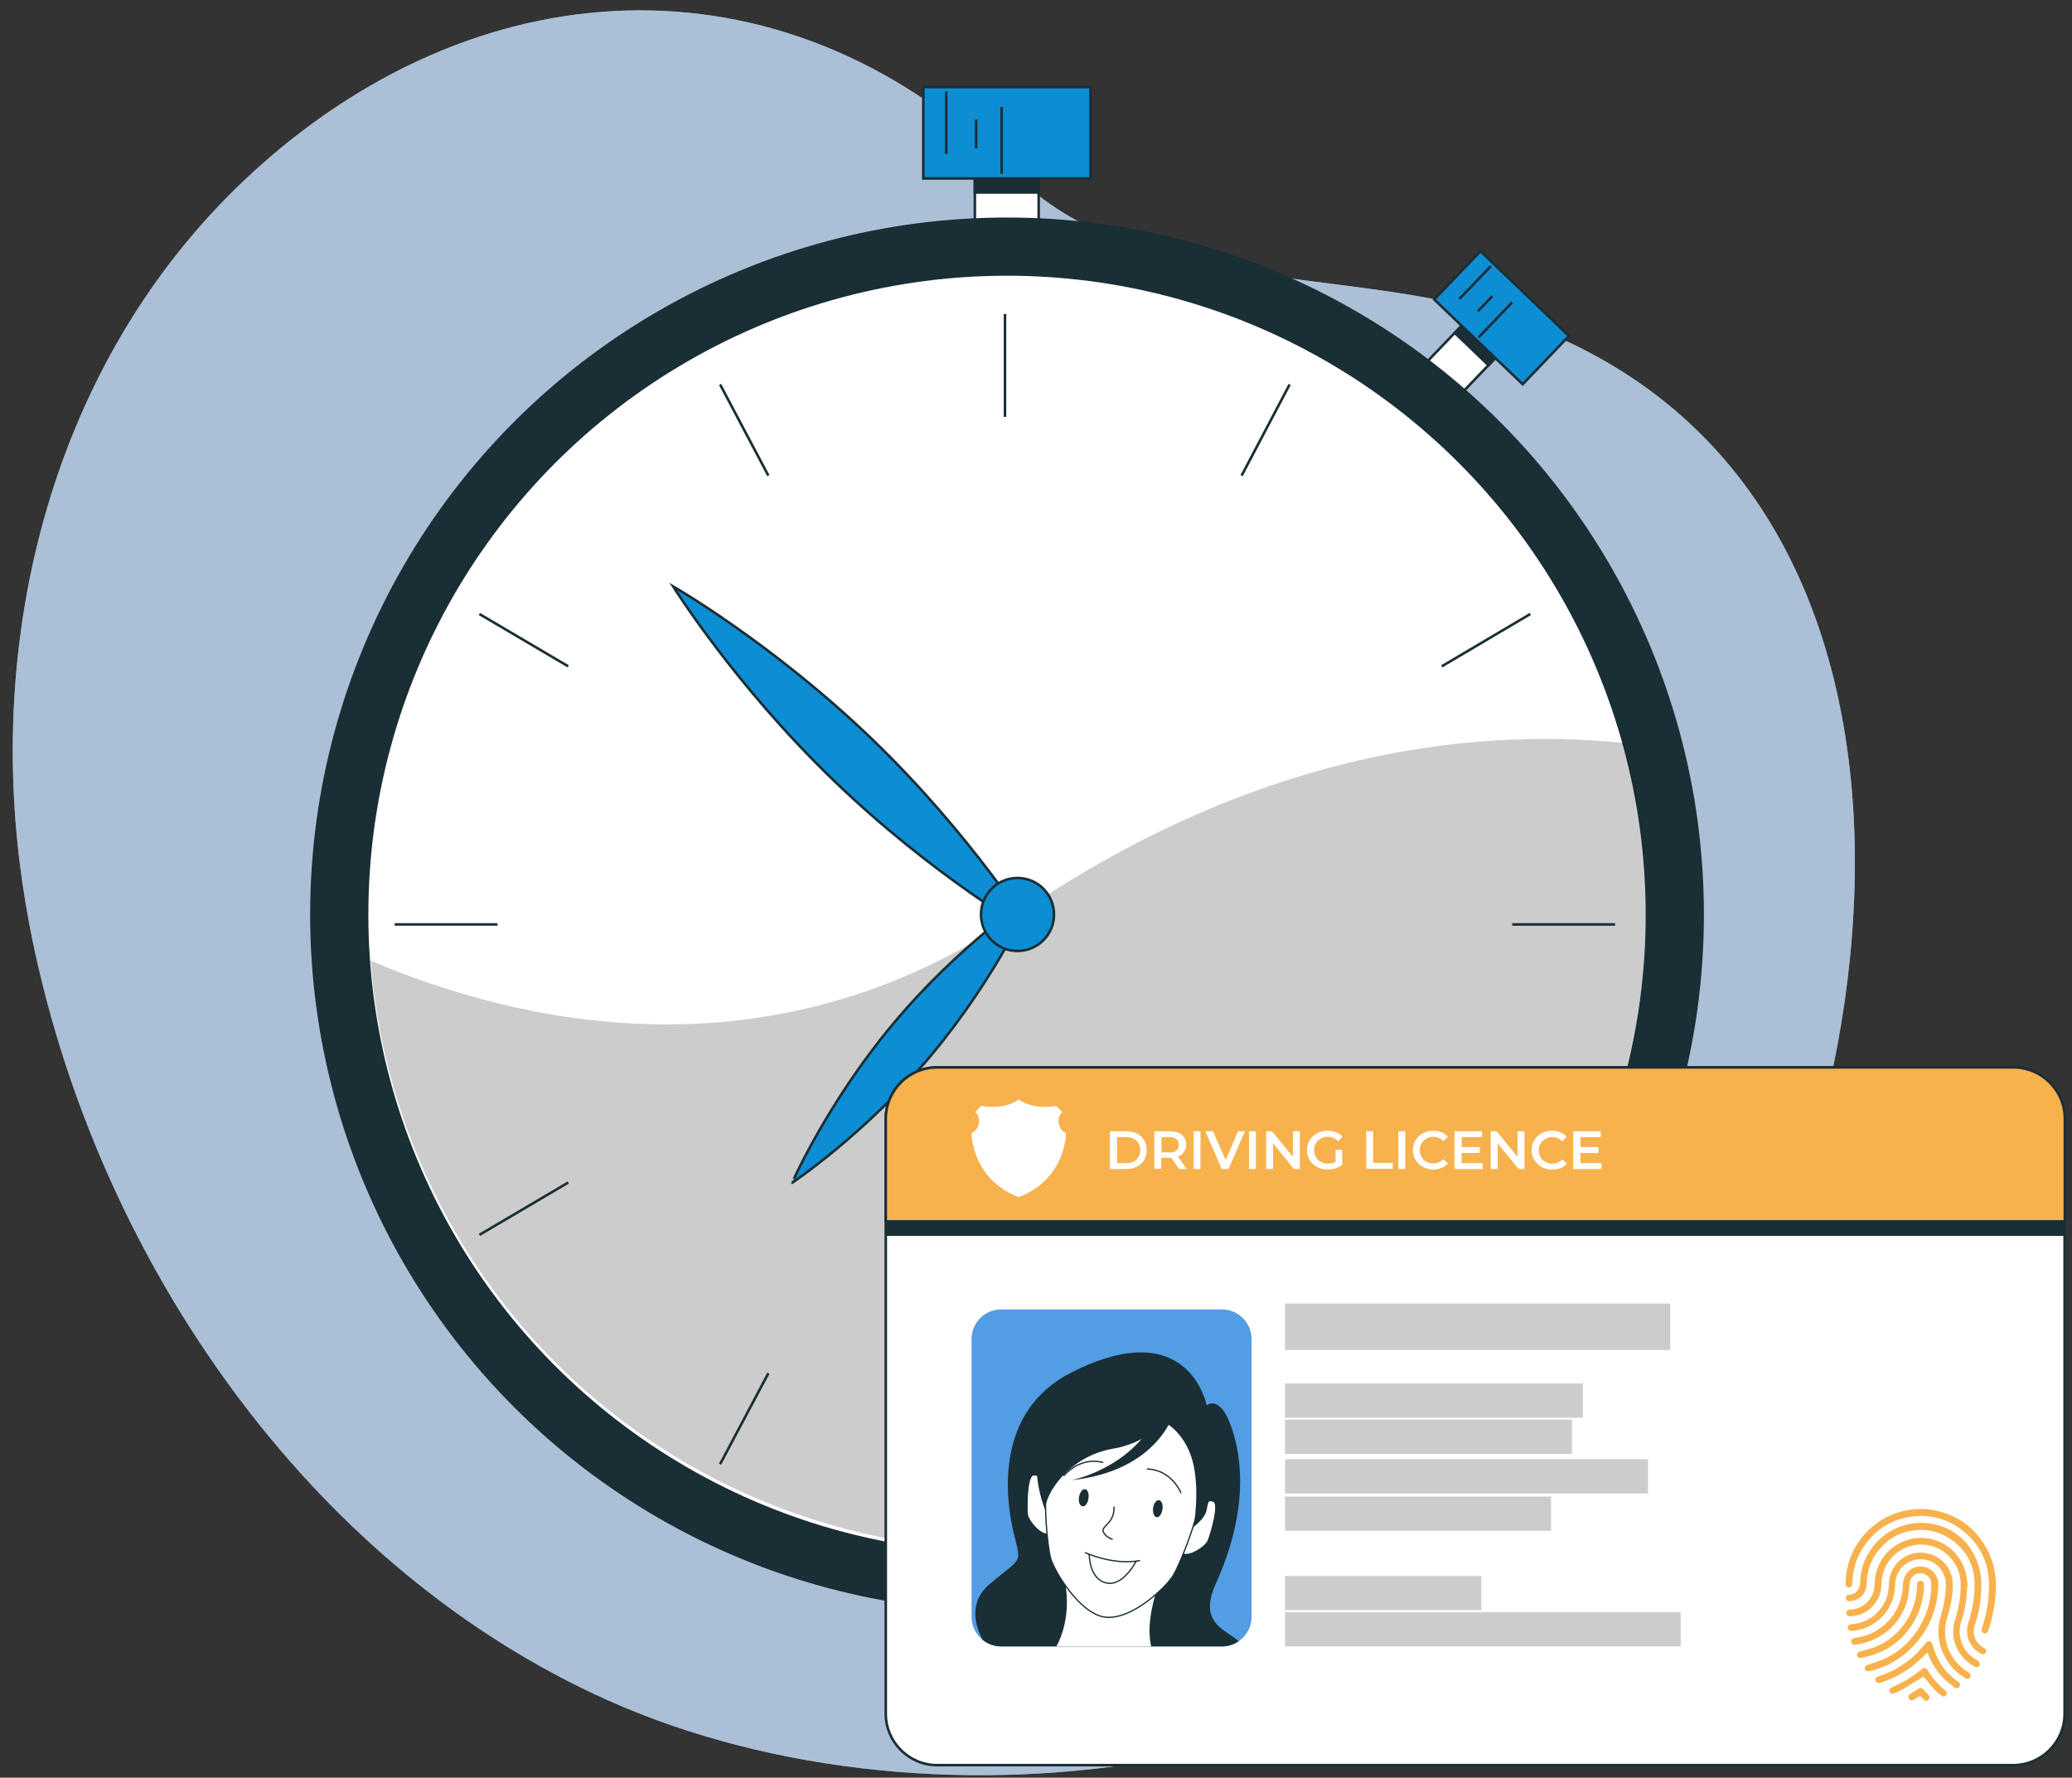 <?xml version="1.0" encoding="utf-8"?>
<!-- Generator: Adobe Illustrator 27.9.0, SVG Export Plug-In . SVG Version: 6.00 Build 0)  -->
<svg version="1.1" id="Слой_1" xmlns="http://www.w3.org/2000/svg" xmlns:xlink="http://www.w3.org/1999/xlink" x="0px" y="0px"
	 viewBox="0 0 811.7 696.3" style="enable-background:new 0 0 811.7 696.3;" xml:space="preserve">
<rect x="0" y="0" width="811.7" height="696.3" fill="#333333" stroke="none"/>
<style type="text/css">
	.st0{opacity:0.8;}
	.st1{fill:#CAE5FF;}
	.st2{opacity:0.7;fill:#CAE5FF;enable-background:new    ;}
	.st3{fill:#FFFFFF;stroke:#1A2E35;stroke-miterlimit:10;}
	.st4{fill:#1A2E35;stroke:#1A2E35;stroke-miterlimit:10;}
	.st5{fill:#0D8DD3;stroke:#1A2E35;stroke-miterlimit:10;}
	.st6{fill:none;stroke:#1A2E35;stroke-miterlimit:10;}
	.st7{fill:#FFFFFF;stroke:#1A2E35;stroke-width:1;stroke-miterlimit:10;}
	.st8{fill:#1A2E35;stroke:#1A2E35;stroke-width:1;stroke-miterlimit:10;}
	.st9{fill:#0D8DD3;stroke:#1A2E35;stroke-width:1;stroke-miterlimit:10;}
	.st10{fill:#FFFFFF;}
	.st11{opacity:0.2;enable-background:new    ;}
	.st12{fill:#FFFFFF;stroke:#1A2E35;stroke-linecap:round;stroke-linejoin:round;stroke-miterlimit:10;}
	.st13{fill:#F7B24D;stroke:#1A2E35;stroke-miterlimit:10;}
	.st14{fill:#1A2E35;}
	.st15{fill:#FFAC40;}
	.st16{fill:#529DE3;}
	.st17{fill-rule:evenodd;clip-rule:evenodd;fill:#F7B24D;}
	.st18{clip-path:url(#SVGID_00000038394100009345349400000001059523216091663268_);}
	.st19{fill:#FFFFFF;stroke:#1A2E35;stroke-width:0.5;stroke-linecap:round;stroke-linejoin:round;stroke-miterlimit:10;}
	.st20{fill:none;stroke:#1A2E35;stroke-width:0.5;stroke-linecap:round;stroke-linejoin:round;stroke-miterlimit:10;}
</style>
<g id="Слой_1_00000177484882799585417320000016768962552741146267_">
	<g class="st0">
		<path class="st1" d="M99.7,66.9c0.3-0.3,0.7-0.6,1-0.9c90.1-81.2,209.8-84.8,297,2.5c45.5,45.5,126.2,36.8,183.9,53.3
			c199.1,56.8,164.7,326.9,66.3,457.5c-88.7,117.8-281,144.5-410.2,86.5C124.2,614.8,44.3,501,15.8,382c-2.9-11.9-5.2-24-7-36.1
			C-6.1,244.6,22.6,137,99.7,66.9z"/>
		<path class="st2" d="M99.7,66.9c0.3-0.3,0.7-0.6,1-0.9c90.1-81.2,209.8-84.8,297,2.5c45.5,45.5,126.2,36.8,183.9,53.3
			c199.1,56.8,164.7,326.9,66.3,457.5c-88.7,117.8-281,144.5-410.2,86.5C124.2,614.8,44.3,501,15.8,382c-2.9-11.9-5.2-24-7-36.1
			C-6.1,244.6,22.6,137,99.7,66.9z"/>
	</g>
	<rect x="381.9" y="53.2" class="st3" width="25" height="50.1"/>
	<rect x="381.9" y="53.2" class="st4" width="25" height="22.2"/>
	<rect x="361.7" y="34.1" class="st5" width="65.5" height="35.8"/>
	<line class="st6" x1="370.7" y1="35.8" x2="370.7" y2="60.3"/>
	<line class="st6" x1="382.4" y1="46.9" x2="382.4" y2="58.1"/>
	<line class="st6" x1="392.4" y1="68.1" x2="392.4" y2="41.9"/>
	
		<rect x="556.8" y="129.5" transform="matrix(0.692 -0.722 0.722 0.692 76.871 457.599)" class="st7" width="36.7" height="18.3"/>
	
		<rect x="574.2" y="122.1" transform="matrix(0.692 -0.722 0.722 0.692 84.412 460.479)" class="st8" width="16.2" height="18.3"/>
	
		<rect x="575.3" y="100.8" transform="matrix(0.692 -0.722 0.722 0.692 90.966 462.897)" class="st9" width="26.2" height="48"/>
	<line class="st6" x1="584.1" y1="104.2" x2="571.7" y2="117.1"/>
	<line class="st6" x1="584.6" y1="116" x2="579" y2="121.9"/>
	<line class="st6" x1="579.2" y1="132.2" x2="592.4" y2="118.4"/>
	<ellipse class="st8" cx="394.5" cy="358.2" rx="272.5" ry="272.5"/>
	<ellipse class="st10" cx="394.5" cy="358.2" rx="250.2" ry="250.2"/>
	<path class="st11" d="M631.3,438.1c16.9-49.3,17.5-100.3,4.7-147.1c-63.5-6.4-146.7,5.3-237.4,67.2
		c-96.9,66.2-196.1,42.5-253.4,18.1c7.5,96.4,71,183.8,168.3,217.2C444.2,638.4,586.5,568.8,631.3,438.1z"/>
	<g>
		<path class="st5" d="M364.8,413.3c-26,31.1-54.5,50-54.5,50S324,432,350,400.9s54.5-50,54.5-50S390.8,382.2,364.8,413.3z"/>
		<path class="st5" d="M326.5,305.6c-38.9-37.5-62.8-75.9-62.8-75.9s39.2,22.5,78.1,60s62.8,75.9,62.8,75.9S365.4,343.2,326.5,305.6
			z"/>
		<ellipse class="st9" cx="398.6" cy="358.2" rx="14.3" ry="14.3"/>
	</g>
	<g>
		<line class="st6" x1="393.7" y1="123" x2="393.7" y2="163.3"/>
		<line class="st6" x1="393.7" y1="560.8" x2="393.7" y2="601.1"/>
	</g>
	<g>
		<line class="st6" x1="632.7" y1="362.1" x2="592.4" y2="362.1"/>
		<line class="st6" x1="194.9" y1="362.1" x2="154.6" y2="362.1"/>
	</g>
	<g>
		<line class="st6" x1="599.5" y1="240.5" x2="564.8" y2="261"/>
		<line class="st6" x1="222.6" y1="463.2" x2="187.8" y2="483.7"/>
	</g>
	<g>
		<line class="st6" x1="505.2" y1="150.6" x2="486.4" y2="186.3"/>
		<line class="st6" x1="301" y1="537.9" x2="282.1" y2="573.5"/>
	</g>
	<g>
		<line class="st6" x1="187.8" y1="240.5" x2="222.6" y2="261"/>
		<line class="st6" x1="564.8" y1="463.2" x2="599.5" y2="483.7"/>
	</g>
	<g>
		<line class="st6" x1="282.1" y1="150.6" x2="301" y2="186.3"/>
		<line class="st6" x1="486.4" y1="537.9" x2="505.2" y2="573.5"/>
	</g>
</g>
<path class="st12" d="M367.1,691.4c-11.1,0-20.1-9.1-20.1-20.1V438.2c0-11.1,9.1-20.1,20.1-20.1h421.6c11.1,0,20.1,9.1,20.1,20.1
	v233.1c0,11.1-9.1,20.1-20.1,20.1H367.1z"/>
<path class="st13" d="M788.8,418.1H367.1c-11.1,0-20.1,9.1-20.1,20.1v40.2h461.9v-40.2C808.9,427.1,799.8,418.1,788.8,418.1z"/>
<rect x="347" y="478.4" class="st14" width="461.9" height="5.7"/>
<path class="st10" d="M399.1,430.6c0,0-4.6,4.2-14.7,2.6l-2.4,2.4c2.8,2.3,1.4,7.2-1.4,8.2c0,3.3,1.7,18.7,18.5,25.1
	c16.8-6.4,18.5-21.8,18.5-25.1c-2.8-1-4.2-5.9-1.4-8.2l-2.4-2.4C403.7,434.8,399.1,430.6,399.1,430.6z"/>
<path class="st15" d="M399.1,431.4"/>
<path class="st16" d="M490.3,633.3c0,6.4-5.2,11.6-11.6,11.6h-86.5c-6.4,0-11.6-5.2-11.6-11.6V524.5c0-6.4,5.2-11.6,11.6-11.6h86.5
	c6.4,0,11.6,5.2,11.6,11.6V633.3z"/>
<g>
	<path class="st17" d="M754.5,591.1c0.8,0.1,1.6,0.2,2.4,0.3c10.6,1.9,18.2,7.8,22.6,17.7c2.1,4.6,2.6,9.5,2.3,14.6
		c-0.3,5-1.2,9.9-2.8,14.7c-0.1,0.2-0.2,0.5-0.3,0.7c-0.3,0.6-0.8,0.8-1.5,0.6c-0.6-0.2-1-0.6-0.9-1.3c0-0.3,0.1-0.6,0.2-0.9
		c1.8-5.4,2.7-11,2.7-16.7c-0.1-8.9-3.6-16.1-10.6-21.5c-5.6-4.3-12-6.1-19.1-5.3c-7.5,0.8-13.7,4.3-18.3,10.3
		c-3.5,4.5-5.3,9.6-5.5,15.3c0,0.3,0,0.7-0.1,1c-0.1,0.8-0.6,1.3-1.4,1.2c-0.7-0.1-1.2-0.6-1.2-1.4c0.1-1.6,0.1-3.2,0.4-4.7
		c1.2-7.2,4.7-13.1,10.2-17.8c4.7-3.9,10.1-6.1,16.1-6.7c0.2,0,0.4-0.1,0.6-0.1C751.8,591.1,753.1,591.1,754.5,591.1z"/>
	<path class="st17" d="M754.2,666.2c-0.3-0.3-0.7-0.6-1-0.9c-0.3-0.3-0.6-0.7-1-1c-0.9,0.5-1.7,1-2.6,1.5c-0.5,0.3-1.1,0.4-1.5-0.1
		c-0.3-0.3-0.5-0.8-0.5-1.3c0-0.3,0.4-0.7,0.7-0.9c1.1-0.7,2.2-1.3,3.2-2c0.8-0.5,1.3-0.4,2,0.3c0.6,0.6,1.2,1.3,1.8,1.9
		c0.9,1,0.8,1.8-0.4,2.5C754.7,666.2,754.4,666.2,754.2,666.2z"/>
	<path class="st17" d="M776.2,621.5c-0.1,5.2-0.9,10.2-2.6,15.1c-1.1,3.4,0.2,6.9,3.3,8.7c0.1,0.1,0.3,0.1,0.4,0.2
		c0.7,0.5,1,1.2,0.6,1.8c-0.4,0.7-1.1,0.8-1.9,0.4c-4.3-2.1-6.4-7.1-5-11.7c1.7-5.5,2.8-11,2.5-16.7c-0.3-6.4-3.1-11.6-8.1-15.5
		c-4.5-3.5-9.6-5-15.2-4.4c-6.6,0.7-11.8,4-15.5,9.5c-2.2,3.3-3.3,7.1-3.4,11.1c-0.1,2.9-1.2,5.2-3.9,6.5c-0.9,0.4-1.9,0.6-2.9,0.7
		c-0.8,0.1-1.3-0.5-1.4-1.2c0-0.7,0.4-1.3,1.2-1.3c1.3-0.1,2.4-0.5,3.3-1.6c0.7-0.9,1-1.9,1.1-3c0.1-3.8,0.9-7.4,2.7-10.7
		c2.8-5.2,6.9-9,12.4-11.2c3.6-1.4,7.3-2,11.1-1.6c6.7,0.7,12.2,3.7,16.4,9C774.7,610.4,776.3,615.7,776.2,621.5z"/>
	<path class="st17" d="M770.6,621.3c0,4.9-0.9,9.6-2.4,14.2c-1.5,4.6,0.3,10.3,4.1,13.3c0.8,0.6,1.7,1.1,2.5,1.7
		c0.7,0.5,0.9,1,0.7,1.7c-0.3,0.8-1.1,1.1-1.9,0.6c-2-1-3.7-2.4-5.1-4.2c-3.5-4.5-4.2-9.5-2.4-14.9c1.4-4.3,2-8.7,2-13.1
		c0-7.4-5.2-13.8-12.5-15.3c-9.3-1.9-18.2,5.1-18.5,14.7c-0.1,2.6-0.5,5-2,7.2c-2.4,3.7-5.8,5.7-10.2,5.9c-0.9,0.1-1.5-0.5-1.6-1.3
		c0-0.8,0.5-1.3,1.5-1.3c4.7-0.3,8.3-3.3,9.3-7.7c0.2-1.1,0.3-2.2,0.3-3.3c0.6-8.1,6-14.6,13.9-16.6c9.3-2.4,19.3,3.5,21.7,12.9
		c0.5,1.8,0.6,3.7,0.9,5.5C770.7,621.3,770.6,621.3,770.6,621.3z"/>
	<path class="st17" d="M765,621.4c-0.1,4.1-0.9,8-2.1,11.9c-2.7,8.3,0.6,17,8,21.6c0.6,0.4,1.2,0.8,1.1,1.6c-0.2,1-1.2,1.4-2.1,0.8
		c-2.9-1.7-5.2-3.9-7-6.6c-3.6-5.7-4.5-11.8-2.5-18.2c1.2-3.8,1.8-7.6,1.9-11.6c0.1-5.2-3.8-9.7-8.9-10.1c-5.2-0.5-9.9,3-10.8,8.1
		c-0.3,1.7-0.2,3.4-0.5,5c-1.2,6.2-4.8,10.7-10.5,13.4c-1.9,0.9-3.9,1.3-6,1.5c-1,0.1-1.7-0.4-1.8-1.2c0-0.8,0.5-1.3,1.6-1.4
		c5.6-0.5,9.8-3.2,12.6-8c1.5-2.5,1.9-5.3,2-8.2c0.3-6.3,5.3-11.4,11.5-11.8c6.4-0.4,12.1,3.9,13.3,10
		C764.9,619.1,764.9,620.2,765,621.4z"/>
	<path class="st17" d="M759.3,621.9c-0.5,9.1-3.9,16.9-10.3,23.4c-4.6,4.7-10.2,7.8-16.6,9.3c-0.9,0.2-1.6-0.1-1.8-0.8
		c-0.2-0.8,0.2-1.4,1.1-1.7c2.3-0.8,4.7-1.5,6.9-2.5c5.3-2.5,9.5-6.4,12.7-11.3c2.5-3.9,4.2-8.1,4.9-12.7c0.2-1.6,0.4-3.3,0.4-5
		c0.1-2.4-1.8-4.3-4.1-4.4c-2.3-0.1-4.3,1.7-4.4,4.1c-0.2,2.9-0.5,5.8-1.6,8.6c-2.2,5.8-6.2,10.2-11.8,13c-2.5,1.2-5.1,2-7.8,2.3
		c-1,0.1-1.6-0.3-1.7-1.1c-0.1-0.8,0.4-1.3,1.3-1.5c3.1-0.4,6-1.3,8.6-2.9c5.7-3.5,9-8.5,10.1-15.1c0.2-1.1,0.2-2.2,0.3-3.4
		c0.2-3.2,2.4-5.9,5.5-6.5c3.2-0.6,6.3,1,7.7,4C759.4,619,759.4,620.4,759.3,621.9z"/>
	<path class="st17" d="M755.1,647.3c-1,0.9-2,1.9-3,2.8c-4.5,4.2-9.6,7.2-15.4,9c-1.1,0.4-2-0.1-2-1.2c0-0.7,0.4-1,1-1.2
		c1-0.4,2-0.7,3-1.1c6.1-2.5,11.3-6.4,15.4-11.6c0.1-0.2,0.3-0.3,0.4-0.5c0.4-0.5,0.9-0.7,1.5-0.6c0.6,0.1,0.8,0.6,1,1.1
		c0.6,1.7,1,3.4,1.8,5c1.7,3.8,4.4,6.9,7.7,9.3c0.2,0.2,0.5,0.3,0.7,0.5c0.7,0.5,0.8,1.2,0.4,1.9c-0.4,0.6-1.2,0.8-1.9,0.3
		c-1.4-1.1-2.9-2.2-4.2-3.5c-2.8-2.8-4.9-6.1-6.2-9.8C755.2,647.6,755.2,647.4,755.1,647.3z"/>
	<path class="st17" d="M753.7,621.9c-0.3,5.6-2,10.7-5.2,15.3s-7.3,8.1-12.5,10.2c-2.2,0.9-4.5,1.4-6.7,2c-1.2,0.3-2.1-0.5-1.8-1.5
		c0.2-0.7,0.8-0.9,1.4-1.1c2-0.6,4.1-1,6-1.8c5.5-2.3,9.7-6.1,12.6-11.2c2.3-4,3.4-8.3,3.5-12.9c0-0.2,0-0.3,0-0.5
		c0.1-0.8,0.7-1.2,1.4-1.2s1.2,0.5,1.2,1.3C753.8,621,753.7,621.5,753.7,621.9z"/>
	<path class="st17" d="M753.5,656.7c-2.7,1.7-5.3,3.3-7.9,4.9c-1.1,0.6-2.2,1.1-3.4,1.6c-0.9,0.4-1.6,0.2-1.9-0.5
		c-0.3-0.7,0-1.4,0.9-1.8c3-1.3,5.8-2.8,8.5-4.7c1-0.7,2-1.5,3-2.3c1.1-0.8,1.8-0.7,2.5,0.4c1.8,3,4.1,5.6,6.8,7.8
		c0.5,0.4,0.9,1,0.6,1.6c-0.2,0.4-0.7,0.8-1.1,0.8c-0.3,0.1-0.8-0.2-1.2-0.5c-2.3-1.8-4.2-4-5.9-6.4
		C753.9,657.3,753.6,656.9,753.5,656.7z"/>
</g>
<g>
	<path class="st10" d="M434.8,457.9v-14.8h6.4c1.6,0,3,0.3,4.2,0.9s2.1,1.5,2.8,2.6c0.7,1.1,1,2.4,1,3.9s-0.3,2.8-1,3.9
		s-1.6,2-2.8,2.6c-1.2,0.6-2.6,0.9-4.2,0.9H434.8z M437.6,455.6h3.6c1.1,0,2.1-0.2,2.9-0.6s1.4-1,1.9-1.8c0.4-0.8,0.7-1.6,0.7-2.7
		c0-1-0.2-1.9-0.7-2.7c-0.4-0.8-1.1-1.3-1.9-1.8c-0.8-0.4-1.8-0.6-2.9-0.6h-3.6V455.6z"/>
	<path class="st10" d="M452.2,457.9v-14.8h6.1c1.3,0,2.4,0.2,3.4,0.6c0.9,0.4,1.7,1,2.2,1.8s0.8,1.7,0.8,2.8c0,1.1-0.3,2-0.8,2.8
		s-1.2,1.4-2.2,1.8c-0.9,0.4-2.1,0.6-3.4,0.6h-4.6l1.2-1.2v5.5h-2.7V457.9z M455,452.7l-1.2-1.3h4.4c1.2,0,2.1-0.3,2.7-0.8
		s0.9-1.2,0.9-2.2c0-0.9-0.3-1.7-0.9-2.2s-1.5-0.8-2.7-0.8h-4.4l1.2-1.3V452.7z M461.9,457.9l-3.7-5.4h2.9l3.8,5.4H461.9z"/>
	<path class="st10" d="M467.6,457.9v-14.8h2.7v14.8H467.6z"/>
	<path class="st10" d="M478.6,457.9l-6.4-14.8h3l5.8,13.3h-1.7l5.7-13.3h2.7l-6.4,14.8H478.6z"/>
	<path class="st10" d="M489.3,457.9v-14.8h2.7v14.8H489.3z"/>
	<path class="st10" d="M496,457.9v-14.8h2.3l9.3,11.4h-1.1v-11.4h2.7v14.8h-2.3l-9.3-11.4h1.1v11.4H496z"/>
	<path class="st10" d="M520,458.1c-1.2,0-2.2-0.2-3.2-0.6s-1.8-0.9-2.5-1.6s-1.3-1.5-1.7-2.4s-0.6-1.9-0.6-3s0.2-2.1,0.6-3
		s1-1.7,1.7-2.4c0.7-0.7,1.6-1.2,2.5-1.6c1-0.4,2-0.6,3.2-0.6s2.4,0.2,3.4,0.6s1.9,1,2.5,1.8l-1.7,1.7c-0.6-0.6-1.2-1-1.9-1.3
		s-1.4-0.4-2.2-0.4s-1.5,0.1-2.1,0.4c-0.7,0.3-1.2,0.6-1.7,1.1s-0.8,1-1.1,1.6s-0.4,1.3-0.4,2.1c0,0.7,0.1,1.4,0.4,2.1
		c0.3,0.6,0.6,1.2,1.1,1.7s1,0.8,1.7,1.1c0.6,0.3,1.4,0.4,2.1,0.4c0.7,0,1.4-0.1,2.1-0.3c0.7-0.2,1.3-0.6,1.9-1.2l1.6,2
		c-0.8,0.6-1.7,1.1-2.7,1.4C522.1,458,521,458.1,520,458.1z M523.2,455.9v-5.5h2.6v5.9L523.2,455.9z"/>
	<path class="st10" d="M535.2,457.9v-14.8h2.7v12.4h7.7v2.3h-10.4V457.9z"/>
	<path class="st10" d="M547.8,457.9v-14.8h2.7v14.8H547.8z"/>
	<path class="st10" d="M561.4,458.1c-1.1,0-2.2-0.2-3.1-0.6c-1-0.4-1.8-0.9-2.5-1.6s-1.3-1.5-1.7-2.4s-0.6-1.9-0.6-3s0.2-2.1,0.6-3
		c0.4-0.9,0.9-1.7,1.7-2.4c0.7-0.7,1.6-1.2,2.5-1.6c1-0.4,2-0.6,3.1-0.6c1.2,0,2.3,0.2,3.3,0.6s1.8,1,2.5,1.8l-1.8,1.7
		c-0.5-0.6-1.1-1-1.8-1.3s-1.4-0.4-2.1-0.4c-0.8,0-1.5,0.1-2.1,0.4s-1.2,0.6-1.7,1.1s-0.8,1-1.1,1.6s-0.4,1.3-0.4,2.1
		c0,0.8,0.1,1.5,0.4,2.1c0.3,0.6,0.6,1.2,1.1,1.6c0.5,0.5,1,0.8,1.7,1.1c0.6,0.3,1.3,0.4,2.1,0.4s1.5-0.1,2.1-0.4
		c0.7-0.3,1.3-0.7,1.8-1.3l1.8,1.7c-0.7,0.8-1.5,1.4-2.5,1.8C563.7,457.9,562.6,458.1,561.4,458.1z"/>
	<path class="st10" d="M572.6,455.6h8.3v2.3h-11.1v-14.8h10.8v2.3h-8V455.6z M572.4,449.3h7.3v2.3h-7.3V449.3z"/>
	<path class="st10" d="M584,457.9v-14.8h2.3l9.3,11.4h-1.1v-11.4h2.7v14.8h-2.3l-9.3-11.4h1.1v11.4H584z"/>
	<path class="st10" d="M607.9,458.1c-1.1,0-2.2-0.2-3.1-0.6c-1-0.4-1.8-0.9-2.5-1.6s-1.3-1.5-1.7-2.4s-0.6-1.9-0.6-3s0.2-2.1,0.6-3
		c0.4-0.9,0.9-1.7,1.7-2.4c0.7-0.7,1.6-1.2,2.5-1.6c1-0.4,2-0.6,3.1-0.6c1.2,0,2.3,0.2,3.3,0.6s1.8,1,2.5,1.8l-1.7,1.8
		c-0.5-0.6-1.1-1-1.8-1.3s-1.4-0.4-2.1-0.4c-0.8,0-1.5,0.1-2.1,0.4s-1.2,0.6-1.7,1.1s-0.8,1-1.1,1.6s-0.4,1.3-0.4,2.1
		c0,0.8,0.1,1.5,0.4,2.1c0.3,0.6,0.6,1.2,1.1,1.6c0.5,0.5,1,0.8,1.7,1.1c0.6,0.3,1.3,0.4,2.1,0.4s1.5-0.1,2.1-0.4
		c0.7-0.3,1.3-0.7,1.8-1.3l1.8,1.7c-0.7,0.8-1.5,1.4-2.5,1.8C610.2,457.9,609.1,458.1,607.9,458.1z"/>
	<path class="st10" d="M619.1,455.6h8.3v2.3h-11.1v-14.8h10.8v2.3h-8V455.6z M618.9,449.3h7.3v2.3h-7.3V449.3z"/>
</g>
<rect x="503.4" y="510.6" class="st11" width="150.9" height="18.2"/>
<rect x="503.4" y="541.9" class="st11" width="116.7" height="13.4"/>
<rect x="503.4" y="556.1" class="st11" width="112.4" height="13.4"/>
<rect x="503.4" y="571.6" class="st11" width="142.2" height="13.4"/>
<rect x="503.4" y="586.2" class="st11" width="104.2" height="13.4"/>
<rect x="503.4" y="617.3" class="st11" width="76.9" height="13.4"/>
<rect x="503.4" y="631.5" class="st11" width="155" height="13.4"/>
<g>
	<g>
		<defs>
			<path id="SVGID_1_" d="M490.3,633.3c0,6.4-5.2,11.6-11.6,11.6h-86.5c-6.4,0-11.6-5.2-11.6-11.6V524.5c0-6.4,5.2-11.6,11.6-11.6
				h86.5c6.4,0,11.6,5.2,11.6,11.6V633.3z"/>
		</defs>
		<clipPath id="SVGID_00000024720120677314785340000010454612514801506960_">
			<use xlink:href="#SVGID_1_"  style="overflow:visible;"/>
		</clipPath>
		<g style="clip-path:url(#SVGID_00000024720120677314785340000010454612514801506960_);">
			<path class="st14" d="M472.7,550.5c0,0,6.1-5.4,10.9,12.4c4.8,17.9,1.6,37.7-7.3,57.4c-8.9,19.6,10.7,18.3,11,26.6h-99.4
				c0,0-13.1-15.7,0-26.6c13.1-11,12.1-7.3,9.1-20.3c-3-12.9-7.6-47,22.7-62.4C465.9,514.2,472.7,550.5,472.7,550.5z"/>
			<path class="st19" d="M453.5,622.6c0,0-4.8,13.3-2.1,22.9h-38.2c0,0,7.1-10.8,3.5-27C413.2,602.4,453.5,622.6,453.5,622.6z"/>
			<g>
				<path class="st19" d="M409.8,581.1c0,0-2.7-4.2-5.2-3.3c-2.4,0.8-2.4,12.2-2.2,15.1c0.2,3,6.1,9.5,8.6,7.7"/>
				<path class="st19" d="M469.7,589.9c0,0,3.8-3.2,5.9-1.7s-1.2,12.4-2.2,15.1c-1,2.8-8.6,7.4-10.5,4.9"/>
			</g>
			<path class="st19" d="M432.7,633.4c-10-1.5-20-18.5-21.2-23.3c-1.3-5.3-4.3-31.6,1.5-46c6.4-16.2,19.9-23,33-21.1
				s24,12.3,25.5,29.7c1.3,15.4-9.1,39.7-11.9,44.4C457.1,621.4,443.3,634.9,432.7,633.4z"/>
			<path class="st14" d="M455.4,591.2c-0.3,1.9-1.3,3.2-2.3,3.1c-1-0.2-1.6-1.8-1.4-3.6c0.3-1.9,1.3-3.2,2.3-3.1
				C455.1,587.8,455.7,589.4,455.4,591.2z"/>
			<path class="st14" d="M422.7,586.4c-0.3,1.9,0.3,3.5,1.4,3.6c1,0.2,2.1-1.2,2.3-3.1c0.3-1.9-0.3-3.5-1.4-3.6
				C424,583.2,423,584.6,422.7,586.4z"/>
			<path class="st19" d="M436.4,590.3c0.3,6.4-5.2,7.5-4.2,9.7s3.5,2.9,3.5,2.9"/>
			<path class="st20" d="M425.2,608.2c0,0,10.8,5,21.2,3.1"/>
			<path class="st20" d="M426.7,608.8c0,0-0.1,9.6,6.6,11.2c6.6,1.7,11.8-8.5,11.8-8.5"/>
			<path class="st20" d="M416.8,578c0,0,6-7.5,15.2-5.2"/>
			<path class="st20" d="M462.6,584.7c0,0-3.5-8.9-13.1-9.3"/>
			<path class="st14" d="M455.8,556.9c0,0-6.3,8.3-20,10.6c-17.1,3-26.6,17.8-26.3,24c0,0-5.3-11.6-2.9-27.2
				c3.4-22.7,24.6-29.2,40-27.6c15.4,1.6,22.9,17,22.9,17s11.6,9,9.9,20.4c-1.6,10.9-4.2,11.2-5.6,13.6c-1.9,3.4,0.6,4.8-6.2,10.4
				c0,0,2.7-15.2-0.6-26.5C463.6,560.3,455.8,556.9,455.8,556.9z"/>
			<path class="st14" d="M460,553.1c0,0-6,23.1-40.4,26.7c0,0,23.1-4.2,33.8-25.3L460,553.1z"/>
		</g>
	</g>
</g>
</svg>
